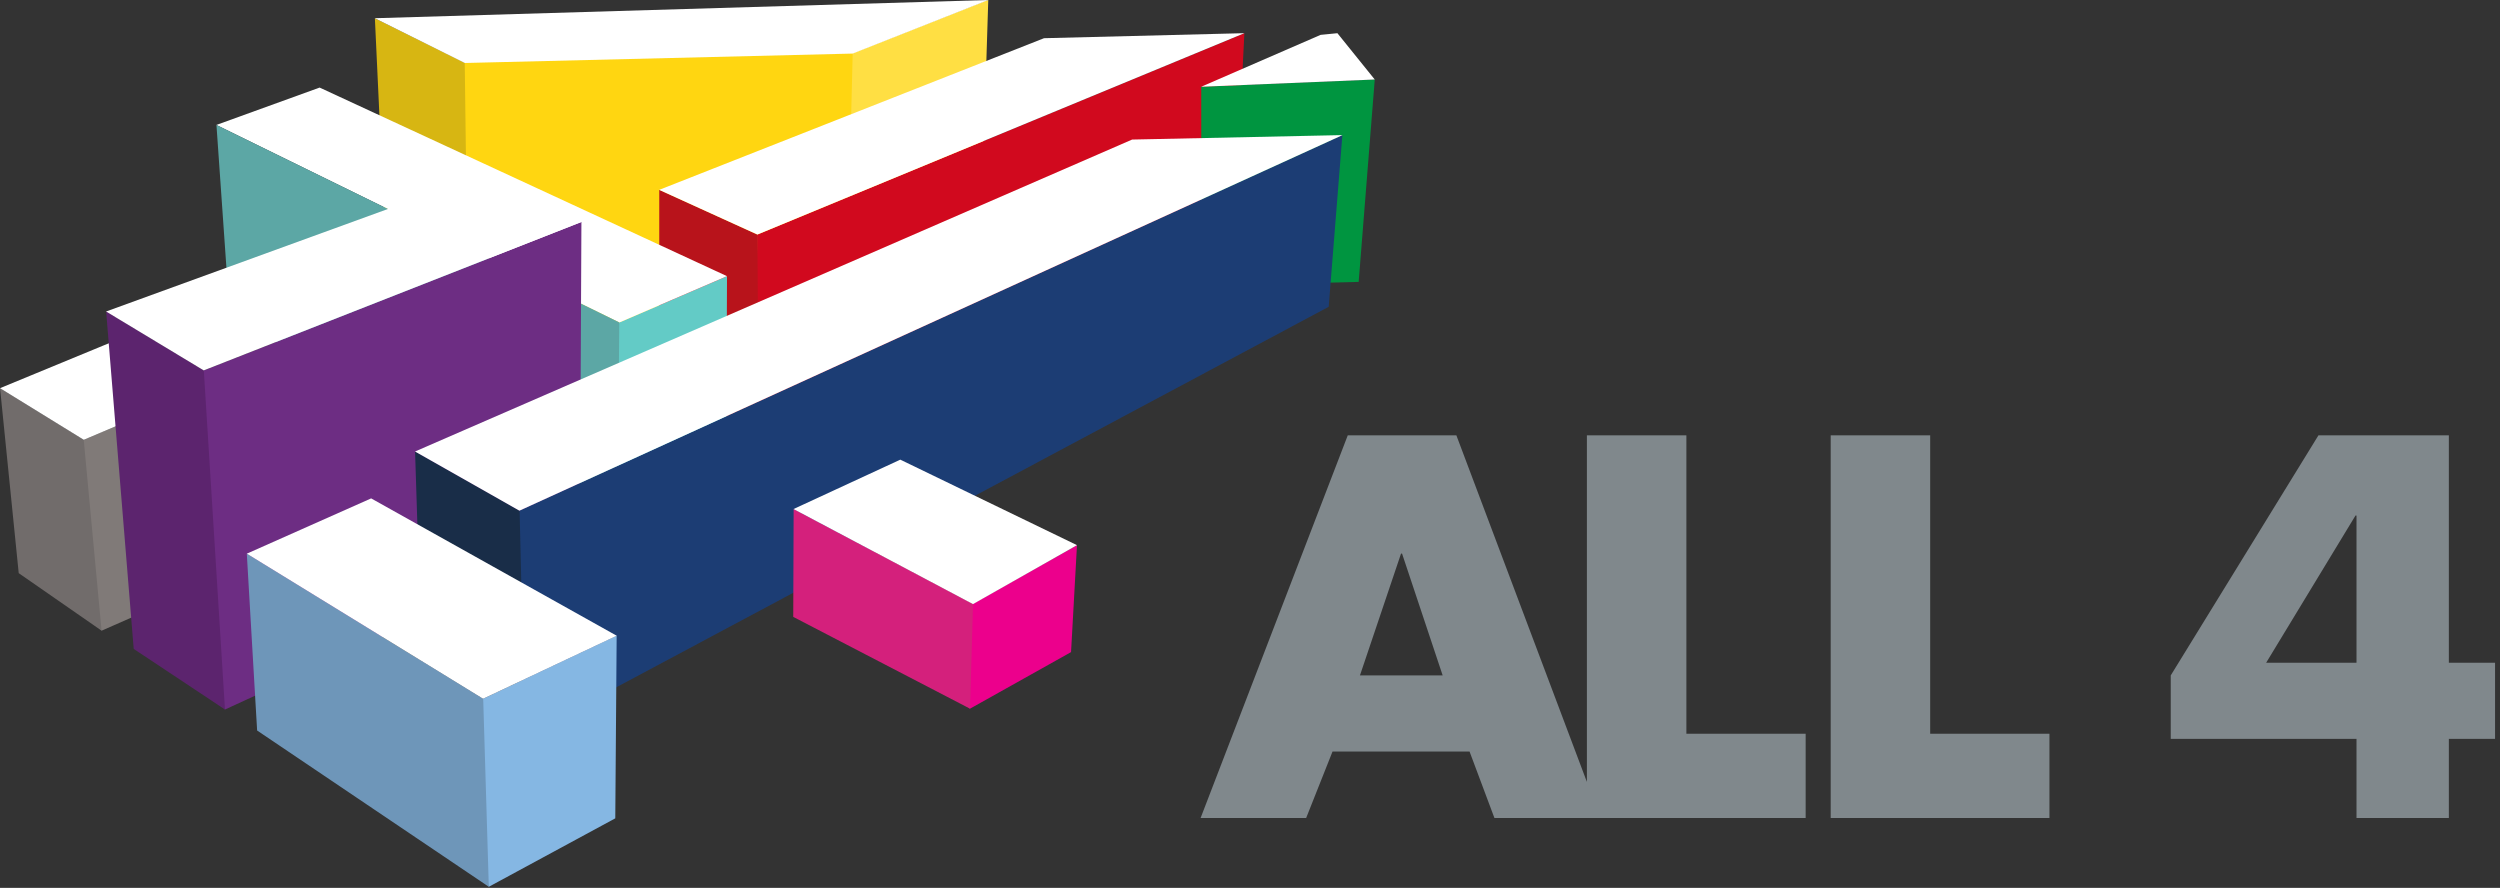 <?xml version="1.0" encoding="UTF-8"?>
<svg width="107px" height="38px" viewBox="0 0 107 38" version="1.1" xmlns="http://www.w3.org/2000/svg" xmlns:xlink="http://www.w3.org/1999/xlink">
    <rect x="0" y="0" width="107" height="38" fill="#333333" stroke="none"/>
    <!-- Generator: Sketch 45.2 (43514) - http://www.bohemiancoding.com/sketch -->
    <title>Page 1 Copy 9</title>
    <desc>Created with Sketch.</desc>
    <defs></defs>
    <g id="Option-A---in-global-nav-v2" stroke="none" stroke-width="1" fill="none" fill-rule="evenodd">
        <g id="1160px---Parental-controls-A-v2---States" transform="translate(-170, -150)">
            <g id="Page-1-Copy-9" transform="translate(170, 150)">
                <path d="M99.229,18.633 L92.908,28.907 L92.908,31.623 L100.858,31.623 L100.858,35.011 L104.811,35.011 L104.811,31.623 L106.788,31.623 L106.788,28.364 L104.811,28.364 L104.811,18.633 L99.229,18.633 Z M100.815,22.065 L100.858,22.065 L100.858,28.364 L96.992,28.364 L100.815,22.065 Z M78.354,18.633 L78.354,35.011 L87.716,35.011 L87.716,31.405 L82.612,31.405 L82.612,18.633 L78.354,18.633 Z M67.919,18.633 L67.919,33.466 L62.333,18.633 L57.684,18.633 L51.385,35.011 L55.903,35.011 L57.032,32.166 L62.897,32.166 L63.962,35.011 L67.919,35.011 L77.282,35.011 L77.282,31.405 L72.177,31.405 L72.177,18.633 L67.919,18.633 Z M59.964,23.694 L60.008,23.694 L61.746,28.907 L58.206,28.907 L59.964,23.694 Z" id="Fill-1" fill="#80888C"></path>
                <polygon id="Fill-2" fill="#807A78" points="8.79 16.608 3.586 18.823 3.573 18.832 3.401 18.959 4.172 26.787 4.348 26.994 9.307 24.81 8.816 16.641"></polygon>
                <polygon id="Fill-3" fill="#716C6B" points="0.801 24.531 4.347 26.992 3.584 18.825 3.586 18.824 3.586 18.819 0.002 16.612"></polygon>
                <polygon id="Fill-4" fill="#FFFFFF" points="0 16.614 3.586 18.824 8.791 16.613 5.328 14.415"></polygon>
                <polygon id="Fill-5" fill="#FFDF43" points="42.169 0.035 36.483 2.275 36.332 2.364 36.115 14.49 41.927 11.806 42.298 0.001"></polygon>
                <polygon id="Fill-6" fill="#D7B612" points="19.957 2.718 20.087 15.128 16.624 13.192 16.045 0.781"></polygon>
                <polygon id="Fill-7" fill="#FFD611" points="36.495 2.293 36.196 14.471 20.048 14.985 19.891 2.695 19.919 2.607 36.478 2.219"></polygon>
                <polygon id="Fill-8" fill="#B8131B" points="32.437 10.048 32.495 19.91 28.216 17.277 28.216 8.126"></polygon>
                <polygon id="Fill-9" fill="#D1091E" points="53.26 1.421 52.769 11.131 32.478 19.901 32.417 10.038"></polygon>
                <polygon id="Fill-10" fill="#63CBC6" points="31.116 11.822 31.083 20.07 26.405 22.382 26.436 13.85 26.505 13.803"></polygon>
                <polygon id="Fill-11" fill="#FFFFFF" points="9.261 5.348 13.68 3.748 31.116 11.82 26.506 13.803"></polygon>
                <polygon id="Fill-12" fill="#5CA7A5" points="26.505 13.799 26.427 22.787 9.835 13.52 9.264 5.349"></polygon>
                <polygon id="Fill-13" fill="#6D2D83" points="24.885 9.499 24.819 23.375 9.629 30.368 9.504 30.223 8.63 16.031 8.667 15.875"></polygon>
                <polygon id="Fill-14" fill="#5C246E" points="8.723 15.85 9.629 30.368 5.723 27.773 4.543 13.331 4.56 13.331"></polygon>
                <polygon id="Fill-15" fill="#009540" points="58.84 3.403 58.151 12.065 51.419 12.231 51.413 3.713"></polygon>
                <polygon id="Fill-16" fill="#1C3D74" points="57.454 5.782 56.868 13.131 22.466 31.506 22.374 31.313 22.188 21.954 22.231 21.858"></polygon>
                <polygon id="Fill-17" fill="#192D48" points="22.239 21.857 22.466 31.507 18.075 29.114 17.765 19.327"></polygon>
                <polygon id="Fill-18" fill="#EC008C" points="46.095 23.333 45.841 27.91 41.516 30.332 41.463 30.276 41.59 25.897 41.643 25.844"></polygon>
                <polygon id="Fill-19" fill="#D4207C" points="41.646 25.847 41.517 30.332 33.951 26.403 33.968 21.786"></polygon>
                <polygon id="Fill-20" fill="#85B7E3" points="20.677 29.906 20.616 29.95 20.837 37.73 20.92 37.955 26.334 35.025 26.393 27.209"></polygon>
                <polygon id="Fill-21" fill="#6E96B9" points="11.005 31.266 20.921 37.954 20.681 29.909 10.563 23.697"></polygon>
                <polygon id="Fill-22" fill="#FFFFFF" points="42.301 1.63793103e-05 16.041 0.78 19.891 2.696 36.497 2.293"></polygon>
                <polygon id="Fill-23" fill="#FFFFFF" points="44.685 1.635 53.26 1.42 32.417 10.038 28.214 8.126"></polygon>
                <polygon id="Fill-24" fill="#FFFFFF" points="57.241 1.421 58.839 3.403 51.411 3.713 56.522 1.492"></polygon>
                <polygon id="Fill-25" fill="#FFFFFF" points="57.46 5.782 22.231 21.857 17.764 19.324 48.455 5.973"></polygon>
                <polygon id="Fill-26" fill="#FFFFFF" points="38.533 19.673 46.096 23.333 41.644 25.856 33.963 21.787"></polygon>
                <polygon id="Fill-27" fill="#FFFFFF" points="15.885 21.331 26.396 27.21 20.676 29.907 10.564 23.697"></polygon>
                <polygon id="Fill-28" fill="#FFFFFF" points="4.541 13.332 20.596 7.492 24.886 9.501 8.72 15.853"></polygon>
            </g>
        </g>
    </g>
</svg>
